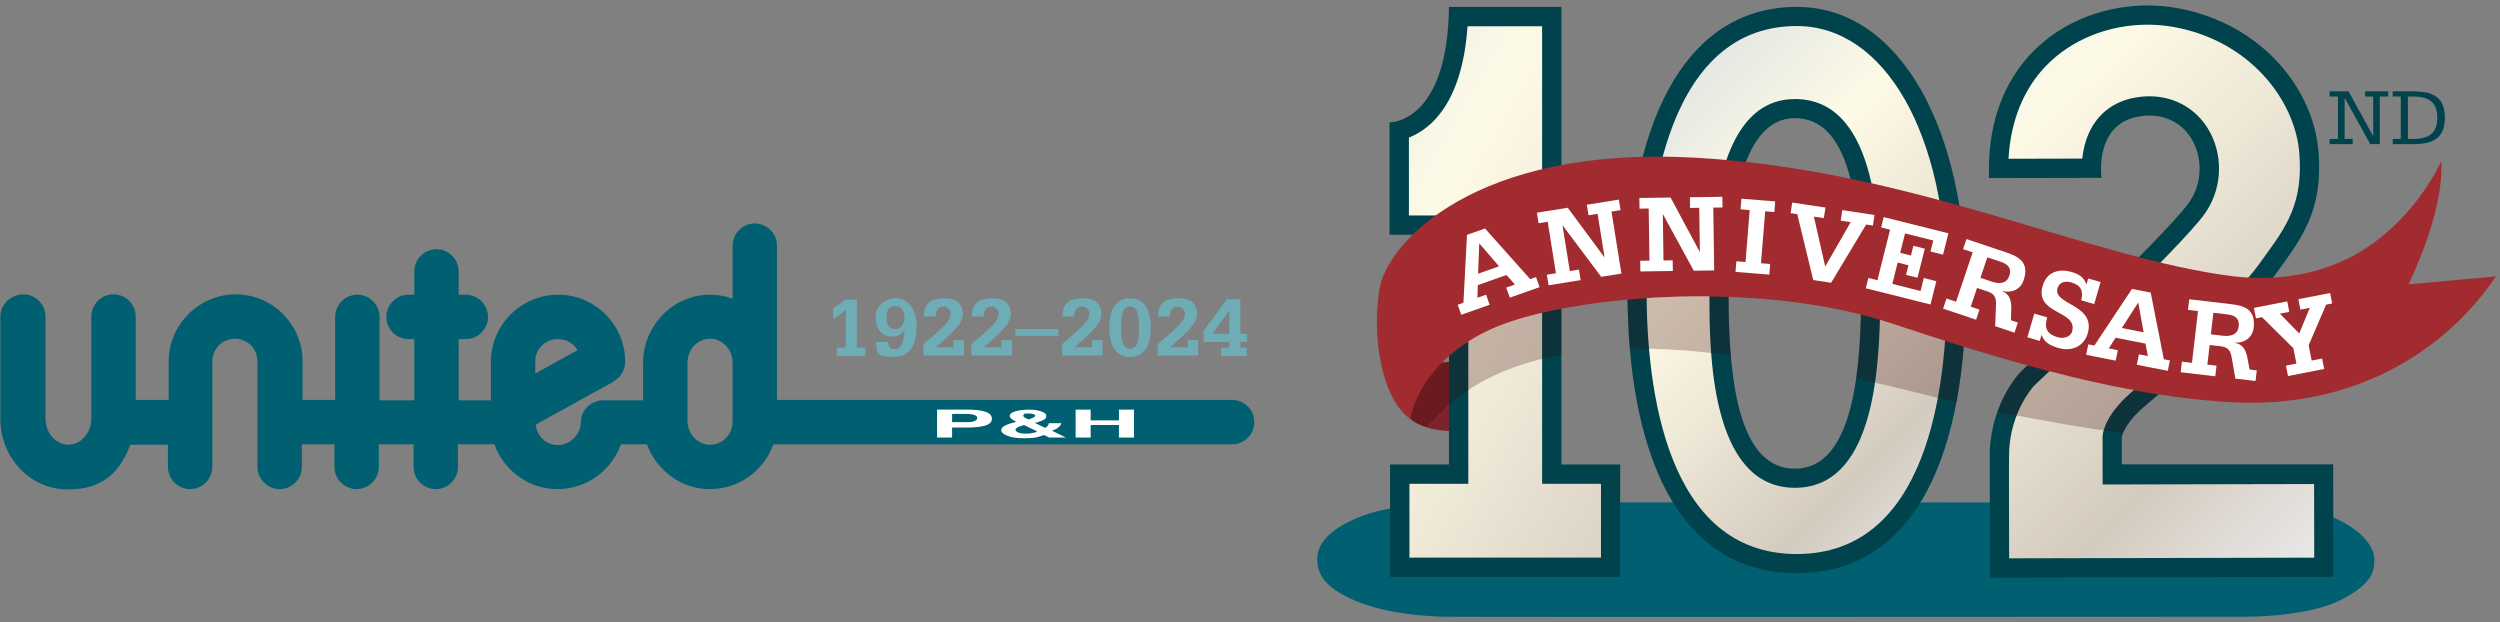 <?xml version="1.0" encoding="UTF-8"?>
<svg id="Layer_1" data-name="Layer 1" xmlns="http://www.w3.org/2000/svg" version="1.1" xmlns:xlink="http://www.w3.org/1999/xlink" viewBox="0 0 698.2 173.8">
  <rect x="0" y="0" width="698.2" height="173.8" fill="#808080" stroke="none"/>
  <defs>
    <linearGradient id="White_Gold" data-name="White Gold" x1="326.27" y1="31.55" x2="591.83" y2="186.08" gradientUnits="userSpaceOnUse">
      <stop offset="0" stop-color="#dce1e3"/>
      <stop offset=".25" stop-color="#fdfae6"/>
      <stop offset=".4" stop-color="#eee8d7"/>
      <stop offset=".6" stop-color="#d4cbbf"/>
      <stop offset=".79" stop-color="#ebebec"/>
      <stop offset="1" stop-color="#d6d4ba"/>
    </linearGradient>
    <linearGradient id="White_Gold-2" data-name="White Gold" x1="447.05" y1="27.74" x2="595.09" y2="174.59" xlink:href="#White_Gold"/>
    <linearGradient id="White_Gold-3" data-name="White Gold" x1="505.78" y1="-4.36" x2="697.08" y2="189.48" gradientTransform="translate(1.08 3.38) rotate(-.13)" xlink:href="#White_Gold"/>
  </defs>
  <g>
    <path d="M344,111.7h-127v-8.9h0v-34.2c0-3.4-2.8-6.2-6.2-6.2s-6.2,2.8-6.2,6.2v14.8c-2-.7-4.1-1.1-6.3-1.1-10.3,0-18.7,8.6-18.7,19.1h0v10.4h-11.1c-.7,0-1.3,0-1.9.3-2.6.8-4.4,3.1-4.4,6s-2.8,6.2-6.3,6.2-5.9-2.5-6.3-5.7l21-11.6c.3,0,.5-.3.7-.5,2-1,3.3-3.1,3.3-5.5,0-10.3-8.4-18.7-18.7-18.7s-18.8,8.4-18.8,18.7h0v10.8h-9v-17.1h2c3.4,0,6.2-2.8,6.2-6.2s-2.8-6.2-6.2-6.2h-2v-6.5c0-3.4-2.8-6.2-6.2-6.2h0c-3.4,0-6.2,2.8-6.2,6.2v6.5h-1.6c-3.4,0-6.2,2.8-6.2,6.2s2.8,6.2,6.2,6.2h1.6v17.1h-9.7v-23.3c0-3.4-2.8-6.2-6.2-6.2s-6.2,2.8-6.2,6.2v23.2h-9.1v-11.5c-.4-10-8.6-18-18.7-18s-18.7,8.4-18.7,18.7h0v10.8h-9.2v-23.3c0-3.4-2.8-6.2-6.2-6.2h0c-3.4,0-6.2,2.8-6.2,6.2v28.5h0c0,4-2.9,7.3-6.4,7.3s-6.4-3.3-6.4-7.3h0v-28.5c0-3.4-2.8-6.2-6.2-6.2S.1,85,.1,88.4v29.2c.3,10.6,8.6,19.1,18.8,19.1s14.7-5.2,17.5-12.5h10.5v6.2c0,3.4,2.8,6.2,6.2,6.2s6.2-2.8,6.2-6.2v-29.4h0c0-3.6,2.8-6.4,6.3-6.4s6.3,2.8,6.3,6.3v29.5c0,3.4,2.8,6.2,6.2,6.2s6.2-2.8,6.2-6.2v-6.3h9.1v6.3c0,3.4,2.8,6.2,6.2,6.2s6.2-2.8,6.2-6.2v-6.3h9.7v6.3c0,3.4,2.8,6.2,6.2,6.2h0c3.4,0,6.2-2.8,6.2-6.2v-6.3h10.2c2.6,7.3,9.5,12.5,17.6,12.5s15.1-5.2,17.7-12.5h7.3c.9,2.6,2.4,4.9,4.4,6.9,3.5,3.6,8.2,5.6,13.2,5.6h.2c8.1-.1,14.9-5.3,17.5-12.5h128.1c3.4,0,6.2-2.8,6.2-6.2s-2.7-6.2-6.2-6.2h-.1,0ZM155.8,94.7c2.4,0,4.4,1.2,5.5,3.1l-11.8,6.5v-3.3h0c-.1-3.5,2.8-6.3,6.3-6.3ZM198.3,124.2h0c-1.7,0-3.2-.7-4.4-1.9-1.2-1.3-1.9-2.9-1.9-4.7v-16.2h0c0-3.8,2.8-6.8,6.3-6.8s6.3,3,6.3,6.7v15.7h0v.7c0,3.6-2.8,6.5-6.3,6.5h0Z" fill="#006072" stroke-width="0"/>
    <g>
      <path d="M275.3,118.8c-1.2.4-2.9.6-5.1.6h-4.3v2.8h-4.2v-7.8h8.7c2,0,3.6.2,4.8.6,1.2.4,1.8,1,1.8,1.9.1.8-.5,1.5-1.7,1.9h0ZM272.1,115.9c-.6-.2-1.3-.3-2.3-.3h-3.9v2.3h3.9c1,0,1.8,0,2.3-.3.6-.2.8-.5.8-.9.1-.3-.2-.6-.8-.8Z" fill="#fff" stroke-width="0"/>
      <path d="M280.6,118.9c.6-.3,1.6-.7,2.9-1h.4c-.6-.4-1-.6-1.4-.9-.3-.3-.5-.5-.5-.8,0-.6.5-1,1.5-1.3s2.3-.5,3.8-.5,2.6.2,3.5.5,1.4.7,1.4,1.3-.3.8-.8,1.1c-.6.3-1.4.6-2.4.8l2.9,1.4c.3-.2.6-.4.7-.6.2-.2.3-.4.3-.7h3.5c-.1.4-.4.9-1,1.3-.3.3-.9.5-1.6.8l3.9,1.9h-4.7l-1.4-.7c-.7.2-1.3.4-1.9.6-1,.2-2.2.3-3.6.3-2,0-3.6-.2-4.8-.7-1.1-.5-1.7-1-1.7-1.6.1-.5.4-.9,1-1.2h0ZM284.4,120.8c.5.2,1.2.3,2.1.3s1.2,0,1.8-.2c.6,0,1-.2,1.4-.4l-3.7-1.8c-1,.3-1.6.5-1.9.7s-.5.4-.5.6c0,.3.2.5.8.8h0ZM286.1,116.6c.2,0,.5.3,1.1.5.5,0,.9-.3,1.2-.4.5-.2.7-.4.7-.6s-.1-.3-.4-.4-.7-.2-1.2-.2h-1c-.5,0-.7.3-.7.5-.1.2,0,.3.3.5h0v.1Z" fill="#fff" stroke-width="0"/>
      <path d="M300.4,122.2v-7.8h4.2v3h7.9v-3h4.2v7.8h-4.2v-3.5h-7.9v3.5h-4.2Z" fill="#fff" stroke-width="0"/>
    </g>
  </g>
  <g>
    <path d="M233.8,97.1h2.4v-10.6c-1.1,1-2.3,1.8-3.5,2.6v-3c1.2-.8,2.3-1.5,3.3-2.4h3.3v13.4h2.4v2.3h-8v-2.3h.1Z" fill="#6eadb5" stroke-width="0"/>
    <path d="M248,95.5c0,1.3.6,2,1.8,2,2.4,0,2.7-3.3,2.8-5.2h0c-.9,1.2-1.9,1.7-3.6,1.7-2.9,0-4.5-2.6-4.5-5.4s2.3-5.3,5.8-5.3,5.7,3.4,5.7,7.7-1.2,8.7-6.3,8.7-4.8-1.2-5-4.2c0,0,3.3,0,3.3,0ZM250.1,91.9c1.8,0,2.5-1.7,2.5-3.1s-.5-3.3-2.6-3.3-2.4,1.8-2.4,3.4.6,3,2.4,3h.1Z" fill="#6eadb5" stroke-width="0"/>
    <path d="M257.7,96.3c1-.9,2.8-2.3,4.5-3.9,1.8-1.6,3.4-3.3,3.3-4.8,0-1.2-.9-2-2-2-1.7,0-2.2,1.4-2.2,2.8h-3.3c0-4.2,2.6-5.1,5.9-5.1s5,1.5,5,4.6-5.6,7.2-7.5,9.1h4.9v-2h2.9v4.3h-11.3v-3h-.2,0Z" fill="#6eadb5" stroke-width="0"/>
    <path d="M271.1,96.3c1-.9,2.8-2.3,4.5-3.9,1.8-1.6,3.4-3.3,3.3-4.8,0-1.2-.9-2-2-2-1.7,0-2.2,1.4-2.2,2.8h-3.3c0-4.2,2.6-5.1,5.9-5.1s5,1.5,5,4.6-5.6,7.2-7.5,9.1h4.9v-2h2.9v4.3h-11.3v-3h-.2,0Z" fill="#6eadb5" stroke-width="0"/>
    <path d="M283.6,91.9h12v1.9h-12v-1.9Z" fill="#6eadb5" stroke-width="0"/>
    <path d="M296.4,96.3c1-.9,2.8-2.3,4.5-3.9,1.8-1.6,3.4-3.3,3.3-4.8,0-1.2-.9-2-2-2-1.7,0-2.2,1.4-2.2,2.8h-3.3c0-4.2,2.6-5.1,5.9-5.1s5,1.5,5,4.6-5.6,7.2-7.5,9.1h4.9v-2h2.9v4.3h-11.3v-3h-.2,0Z" fill="#6eadb5" stroke-width="0"/>
    <path d="M315.6,83.3c4.6,0,5.8,4.3,5.8,8.2s-1.2,8.2-5.8,8.2-5.8-4.3-5.8-8.2,1.2-8.2,5.8-8.2ZM315.6,97.4c2.2,0,2.5-2.7,2.5-5.9s-.3-5.9-2.5-5.9-2.5,2.7-2.5,5.9.3,5.9,2.5,5.9Z" fill="#6eadb5" stroke-width="0"/>
    <path d="M323.1,96.3c1-.9,2.8-2.3,4.5-3.9,1.8-1.6,3.4-3.3,3.3-4.8,0-1.2-.9-2-2-2-1.7,0-2.2,1.4-2.2,2.8h-3.3c0-4.2,2.6-5.1,5.9-5.1s5,1.5,5,4.6-5.6,7.2-7.5,9.1h4.9v-2h2.9v4.3h-11.3v-3h-.2,0Z" fill="#6eadb5" stroke-width="0"/>
    <path d="M341.1,97.1h2.2v-1.6h-7.2v-3l6.5-8.9h3.8v9.6h1.9v2.3h-1.9v1.6h1.8v2.3h-7.2v-2.3h.1ZM343.3,86.8h0l-4.7,6.4h4.7v-6.4Z" fill="#6eadb5" stroke-width="0"/>
  </g>
  <g>
    <path d="M666.97,26.96h-2.34v13.3h-2.66l-7.12-12.9h-.04v11.45h2.25v1.44h-6.45v-1.44h2.34v-11.86h-2.34v-1.44h5.3l6.83,12.44h.05v-11h-2.25v-1.44h6.45v1.44Z" fill="#00434c" stroke-width="0"/>
    <path d="M668.24,38.81h2.25v-11.86h-2.25v-1.44h5.43c5.37,0,9.13,1.22,9.13,7.35s-3.77,7.4-9.13,7.4h-5.43v-1.44ZM672.48,38.81h1.19c4.17,0,7.01-1.15,7.01-5.93s-2.84-5.93-7.01-5.93h-1.19v11.86Z" fill="#00434c" stroke-width="0"/>
  </g>
  <path d="M414.56,140.32c-7.11.01-11.63.17-11.63.17,0,0-14.57.29-23.4,3.94-9.08,3.75-11.68,7.91-11.65,11.86.04,5.12,3.52,8.44,10.73,11.52,8.74,3.73,20.55,4.35,24.74,4.43,7.17.13,223.94,0,223.94,0,0,0,17.2.13,26.6-4.75,8.89-4.62,9.22-8.11,9.22-11.19,0-3.51-3.27-8.37-12.17-12.1-8.89-3.74-21.78-3.84-23.65-3.84-2.29,0-167.66-.11-212.72-.02Z" fill="#006072" stroke-width="0"/>
  <path d="M393.48,116.73c.13.12.28.24.43.36l.25-3.03c-.45,1.38-.63,2.34-.68,2.68Z" fill="#7d232b" stroke-width="0"/>
  <path d="M423.28,89.37c-6.85,6.57-13.96,10.88-18.75,11.7.05.01.09.02.14.03v12c-2.91,2.95-4.85,5-6.21,6.27,3,.92,7.23,1.41,13.17.89,8.98-.79,8.4-5.8,19.04-14.12l-7.4-16.77Z" fill="#7d232b" stroke-width="0"/>
  <path d="M404.68,113.1v-12c-.05-.01-.09-.02-.14-.03-.82.14-1.57.19-2.24.12-4.94,4.98-7.16,9.9-8.13,12.86l-.25,3.03c1.07.84,2.53,1.66,4.56,2.28,1.36-1.27,3.3-3.32,6.21-6.27Z" fill="#7d232b" stroke-width="0"/>
  <path d="M404.68,113.1v-12c-.05-.01-.09-.02-.14-.03-.82.14-1.57.19-2.24.12-4.94,4.98-7.16,9.9-8.13,12.86l-.25,3.03c1.07.84,2.53,1.66,4.56,2.28,1.36-1.27,3.3-3.32,6.21-6.27Z" fill="#3b0000" opacity=".25" stroke-width="0"/>
  <path d="M436.07,129.72V1.93h-31.4c-.41,31.57-15.53,32.23-16.54,32.24h-.06v31.39h16.59v64.16h-16.44v31.39h64.26v-31.39h-16.43Z" fill="#00434c" stroke-width="0"/>
  <path d="M393.63,155.72v-20.61h16.44V60.17h-16.59v-21.75c6-2.35,14.86-9.48,16.38-31.09h20.82v127.79h16.44v20.61h-53.48Z" fill="url(#White_Gold)" stroke-width="0"/>
  <path d="M501.79,1.93c-32.63,0-47.27,35.4-47.27,79.07s12.97,79.07,47.27,79.07,47.27-35.4,47.27-79.07S531.28,1.93,501.79,1.93ZM501.26,130.89c-14.74,0-18.51-21.63-18.51-48.32s4.39-49.57,18.51-49.57c15.17,0,18.51,22.89,18.51,49.57s-3.97,48.32-18.51,48.32Z" fill="#00434c" stroke-width="0"/>
  <path d="M501.79,154.73c-36.49,0-41.94-46.19-41.94-73.73,0-17.3,3.03-73.73,41.94-73.73,24.69,0,41.94,30.32,41.94,73.73,0,27.54-5.45,73.73-41.94,73.73ZM501.26,27.66c-15.82,0-23.85,18.47-23.85,54.91,0,14.68,0,53.66,23.85,53.66,21.37,0,23.85-30.62,23.85-53.66,0-16.43,0-54.91-23.85-54.91Z" fill="url(#White_Gold-2)" stroke-width="0"/>
  <path d="M592.58,129.67v-7.52s.35-3.8,7.14-9.35c6.79-5.55,28.57-26.16,35.51-35.82,6.94-9.66,13.72-17.43,12.26-34.82-1.46-17.4-15.9-35.71-39.63-39.93-23.74-4.22-53.65,10.29-52.36,47.51l31.42-.07s-2.35-16.02,11.77-17.32c14.13-1.3,19.64,14.72,12.5,24.44-7.15,9.72-46.93,47.13-46.93,47.13,0,0-7.91,8.12-8.54,21.79v1.36s0,34.26,0,34.26l95.96-.21-.07-31.45h-59.05Z" fill="#00434c" stroke-width="0"/>
  <path d="M561.11,155.93l-.05-24.77.05-5.21c.49-10.8,6.38-17.58,6.97-18.23,2.85-2.68,40.23-37.93,47.46-47.75,4.81-6.53,5.54-15.42,1.87-22.66-3.32-6.54-9.73-10.43-17.15-10.42-.67,0-1.35.03-2.04.1-5.3.49-9.65,2.71-12.59,6.44-2.72,3.46-3.75,7.55-4.09,10.86l-20.6.05c.59-10.51,4.15-19.39,10.44-25.92,7.04-7.3,17.35-11.5,28.3-11.53,2.45,0,4.9.2,7.25.62,21.5,3.82,33.99,20.54,35.21,35.08,1.18,14.1-3.62,20.71-9.71,29.08-.52.71-1.04,1.43-1.56,2.16-6.46,9-27.83,29.31-34.54,34.8-7.91,6.47-8.97,11.59-9.1,13l-.02.26v7.95s.02,5.47.02,5.47l59.05-.13.04,20.56-85.2.19Z" fill="url(#White_Gold-3)" stroke-width="0"/>
  <path d="M415.72,92.24c-4.56,2.17-8.17,4.64-11.04,7.16v13.69c8.52-7.51,19.34-11.86,31.4-14.01v-12.88c-8.38,1.61-15.42,3.68-20.35,6.03Z" fill="#3b0000" opacity=".25" stroke-width="0"/>
  <path d="M454.54,83.67c.06,4.68.26,9.27.64,13.71,9.18-.13,18.7.6,28.19,1.83-.43-5.09-.61-10.57-.62-16.3-9.7-.35-19.29-.04-28.21.76Z" fill="#3b0000" opacity=".25" stroke-width="0"/>
  <path d="M528.29,90.34c-2.78-.93-5.64-1.75-8.58-2.5-.14,6.39-.54,12.41-1.31,17.81,10.21,2.31,19.74,4.72,28.01,6.74.93-4.94,1.59-10.15,2.03-15.55-6.96-2.15-13.72-4.35-20.15-6.5Z" fill="#3b0000" opacity=".25" stroke-width="0"/>
  <path d="M566.21,102.04c-2.39,2.19-2.9,2.88-4.08,4.58-1.78,2.56-3.39,5.72-4.29,8.39,11.92,2.3,27.31,5.18,35.14,5.8,1.83-4.66,8.1-8.95,9.82-10.66-6.84-.9-14-2.6-20.3-4.08-9.15-2.15-16.29-4.03-16.29-4.03Z" fill="#3b0000" opacity=".25" stroke-width="0"/>
  <path d="M696.88,77.21c.07-.12.11-.19.11-.19,0,0-.24.09-.66.24l-23.68,2.15c3.19-6.71,9.85-22.31,9.13-34.41,0,0-6.82,15.93-23.02,25.57-8.65,4.99-20.08,8.26-34.81,6.63,0,.09,0,.21,0,.35,0-.11,0-.23,0-.35-40.69-5.06-89.52-29.74-150.5-33.16-61.52-3.45-85.94,23.78-88.15,36.47-2.22,12.68.32,30.76,8.56,36.47,0,0,1.9-15.22,21.88-24.73,19.98-9.51,74.52-14.59,112.57-1.9,27.69,9.23,61.58,19.61,90.45,21.66,0,0,0,.02,0,.02,4.06.38,7.93.5,11.64.43.19,0,.38,0,.57,0,.28,0,.57-.02.85-.03.54-.02,1.09-.04,1.62-.07.08,0,.17-.01.25-.01.68-.04,1.36-.08,2.03-.13.11,0,.21-.02.32-.03.6-.05,1.2-.1,1.79-.16.33-.03.66-.07.99-.11.32-.04.65-.07.97-.11,4-.49,7.77-1.22,11.32-2.15,0,0,0,0,0,0,.02,0,.05-.01.07-.02,23.91-6.28,37.63-21.31,43.06-28.56,1.84-2.37,2.75-3.87,2.75-3.87h-.11Z" fill="#a12b2f" stroke-width="0"/>
  <g>
    <path d="M407.08,85.12l1.63-.58.99-18.95,5.03-1.78,12.62,14.14,1.63-.57.99,2.81-8.31,2.94-.99-2.81,2.43-.86-2.37-2.66-8.01,2.83-.11,3.53,2.43-.86.99,2.81-7.93,2.8-.99-2.81ZM418.65,74.37l-5.52-6.4-.33,8.47,5.86-2.07Z" fill="#fff" stroke-width="0"/>
    <path d="M432,76.72l2.54-.41-2.3-14.38-2.54.41-.47-2.94,8.61-1.38,10.22,13.81h.06s-1.94-12.12-1.94-12.12l-2.54.41-.47-2.94,8.95-1.44.47,2.94-2.54.41,2.78,17.32-5.64.9-10.75-14.32h-.06s2.04,12.71,2.04,12.71l2.54-.41.47,2.94-8.95,1.44-.47-2.94Z" fill="#fff" stroke-width="0"/>
    <path d="M458.09,72.83l2.57-.04-.21-14.56-2.57.04-.04-2.98,8.72-.12,8.12,15.13h.06s-.18-12.27-.18-12.27l-2.57.04-.04-2.98,9.07-.13.04,2.98-2.57.04.25,17.54-5.71.08-8.57-15.72h-.06s.18,12.86.18,12.86l2.57-.04.04,2.98-9.07.13-.04-2.98Z" fill="#fff" stroke-width="0"/>
    <path d="M484.93,72.97l2.56.21,1.17-14.51-2.56-.21.24-2.97,9.44.76-.24,2.97-2.56-.21-1.17,14.51,2.56.21-.24,2.97-9.44-.76.24-2.97Z" fill="#fff" stroke-width="0"/>
    <path d="M523.04,62.98l-1.86-.28-9.78,16.26-5-.75-4.46-18.41-1.86-.28.45-2.95,9.28,1.4-.44,2.95-2.79-.42,3.17,13.93,7.11-12.38-2.79-.42.45-2.95,9,1.36-.45,2.95Z" fill="#fff" stroke-width="0"/>
    <path d="M521.82,77.64l2.5.63,3.54-14.12-2.5-.63.72-2.89,18.07,4.53-1.5,5.96-3.5-.88.77-3.07-7.88-1.98-1.36,5.42,3.01.75.68-2.71,3.19.8-2.04,8.12-3.2-.8.67-2.68-3.01-.76-1.49,5.96,7.88,1.98.91-3.62,3.5.88-1.63,6.51-18.07-4.53.72-2.89Z" fill="#fff" stroke-width="0"/>
    <path d="M543.61,83.37l2.68.9,4.64-13.79-2.68-.9.95-2.82,11.12,3.74c3.48,1.17,6.51,2.79,4.84,7.75-.89,2.65-3.35,3.67-5.98,3.02l-.02.06c2.54,1.02,2.61,3.26,2.54,5.52l-.08,2.59,1.93.65-.95,2.82-5.38-1.81.22-5.95c.07-1.7-.21-3.02-2.23-3.7l-3.06-1.03-1.76,5.23,2.44.82-.95,2.82-9.22-3.1.95-2.82ZM553.1,77.59l3.15,1.06c1.72.58,4.08.85,4.91-1.62.78-2.32-.66-3.33-2.39-3.91l-3.75-1.26-1.93,5.74Z" fill="#fff" stroke-width="0"/>
    <path d="M568.12,87.58l3.62,1.05c-.45,1.54-.46,2.71.02,3.63.49.89,1.46,1.5,2.94,1.93,1.45.42,3.52.04,3.99-1.59,1.74-6-10.56-4.7-8.21-12.78,1.11-3.83,4.46-4.91,8.05-3.87,1.93.56,3.42,1.39,4.14,3.39l.06.02.46-1.6,3.46,1.01-1.78,6.15-3.62-1.05c.33-1.34.3-2.39-.14-3.21-.42-.81-1.27-1.38-2.62-1.77-1.69-.49-3.34-.19-3.88,1.65-1.33,4.58,10.8,4.44,8.44,12.58-1.08,3.71-4.56,5.11-8.14,4.07-2.05-.59-3.94-1.4-4.71-3.59l-.06-.02-.47,1.63-3.46-1.01,1.93-6.63Z" fill="#fff" stroke-width="0"/>
    <path d="M583.23,96.17l1.69.33,10.5-15.81,5.23,1.03,3.66,18.6,1.69.33-.58,2.92-8.65-1.7.58-2.92,2.52.5-.69-3.49-8.34-1.64-1.9,2.98,2.52.5-.58,2.92-8.25-1.62.58-2.92ZM598.67,92.81l-1.5-8.32-4.6,7.12,6.1,1.2Z" fill="#fff" stroke-width="0"/>
    <path d="M609.37,101l2.8.33,1.69-14.46-2.8-.33.35-2.96,11.65,1.36c3.65.43,6.95,1.38,6.34,6.58-.32,2.77-2.52,4.29-5.23,4.19v.06c2.69.47,3.22,2.65,3.62,4.88l.46,2.55,2.02.24-.34,2.96-5.64-.66-1.02-5.87c-.28-1.67-.83-2.91-2.95-3.15l-3.21-.37-.64,5.48,2.56.3-.35,2.96-9.66-1.13.34-2.96ZM617.46,93.38l3.3.38c1.81.21,4.17-.02,4.47-2.61.28-2.43-1.34-3.13-3.15-3.34l-3.93-.46-.7,6.01Z" fill="#fff" stroke-width="0"/>
    <path d="M638.42,102.11l2.92-.57-.84-4.28-8.76-8.68-1.69.33-.57-2.92,9.3-1.82.57,2.92-2.62.51,5.4,5.53,2.95-7.16-2.62.51-.57-2.92,8.87-1.73.57,2.92-1.69.33-4.88,11.34.84,4.28,2.92-.57.57,2.92-10.1,1.97-.57-2.92Z" fill="#fff" stroke-width="0"/>
  </g>
</svg>